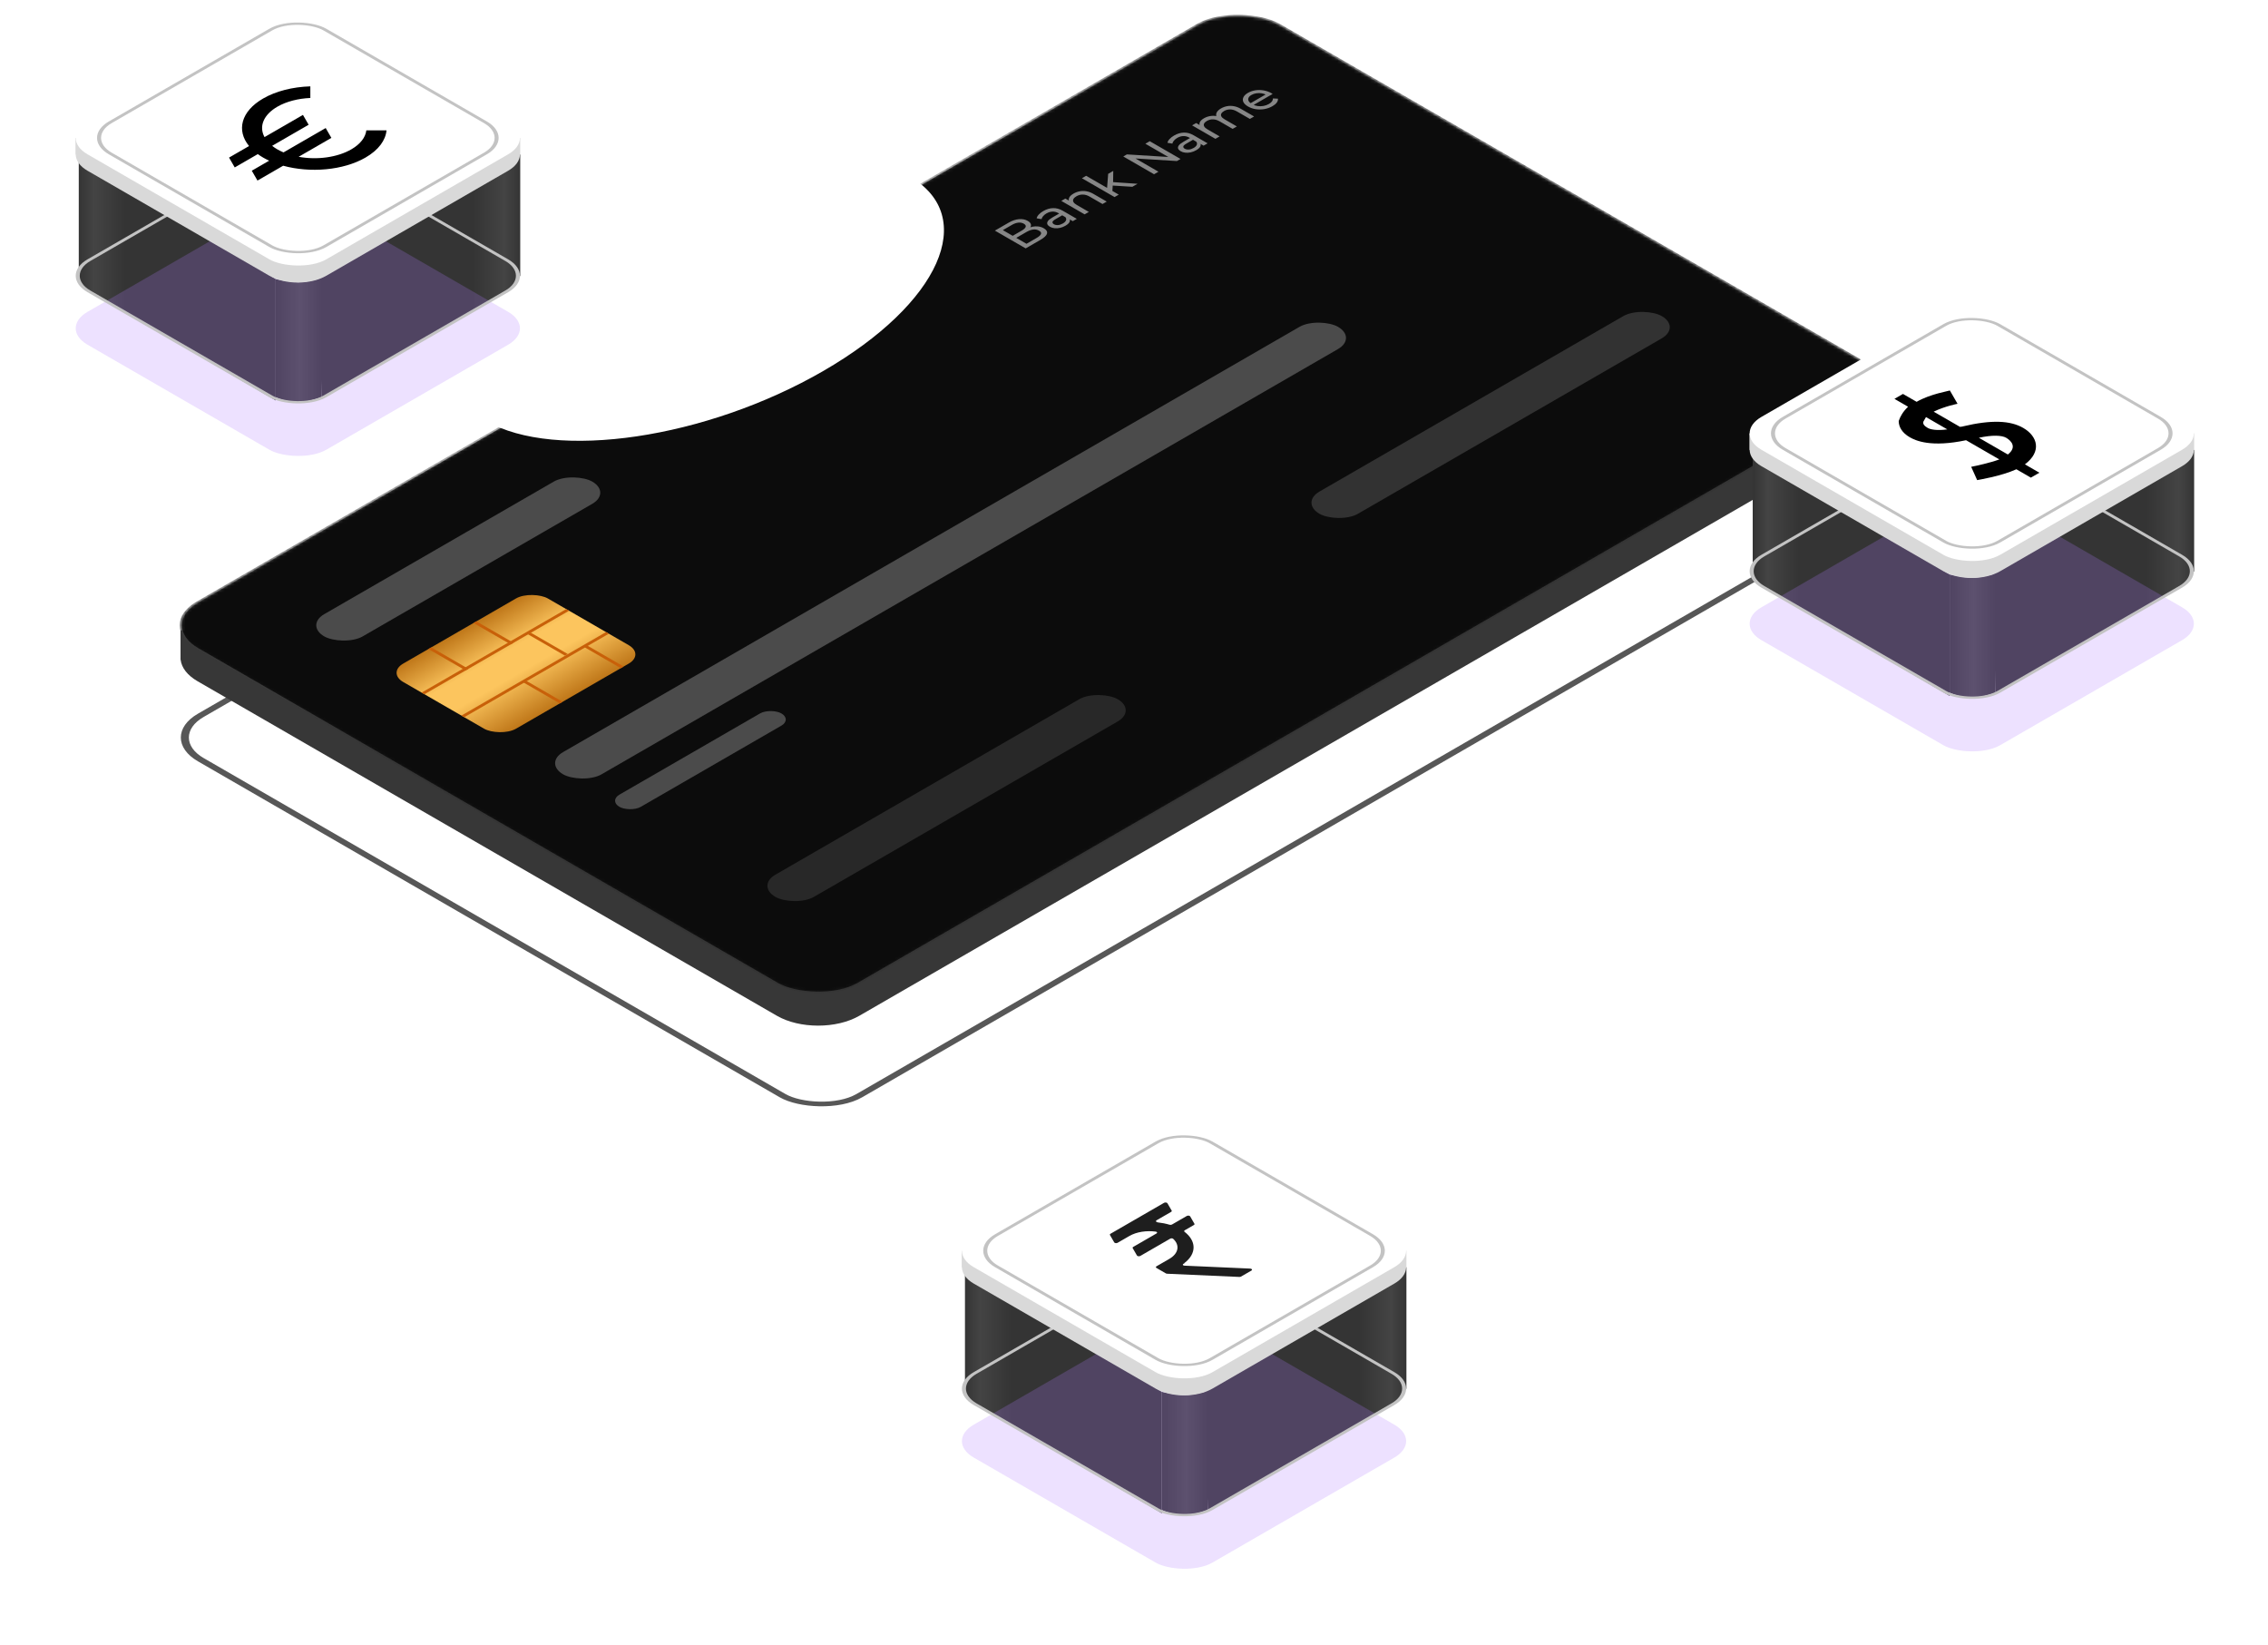 <svg width="691" height="501" viewBox="0 0 691 501" fill="none" xmlns="http://www.w3.org/2000/svg">
<rect x="1.732" width="377.497" height="231.696" rx="13.491" transform="matrix(0.866 -0.5 0.866 0.5 47.973 225.532)" stroke="#575757" stroke-width="2"/>
<path fill-rule="evenodd" clip-rule="evenodd" d="M58.5 194.159C59.008 193.765 59.571 193.389 60.19 193.031L364.586 17.288C371.517 13.287 382.754 13.287 389.686 17.288L566.204 119.202C566.866 119.584 567.465 119.988 568 120.411L568 116.004H571.5L571.5 127.004L571.377 127.004C571.149 129.438 569.425 131.834 566.204 133.693L261.808 309.436C254.877 313.438 243.64 313.438 236.709 309.436L60.19 207.523C57.045 205.707 55.327 203.379 55.036 201.005H55L55 200.593C54.989 200.382 54.989 200.172 55 199.961L55 192.005L58.5 192.004L58.5 194.159Z" fill="#373737"/>
<mask id="mask0_2798_2780" style="mask-type:alpha" maskUnits="userSpaceOnUse" x="54" y="4" width="518" height="299">
<rect x="0.502" width="380.42" height="232.42" rx="14.201" transform="matrix(0.866 -0.5 0.866 0.5 47.432 190.751)" fill="black" stroke="url(#paint0_radial_2798_2780)" stroke-width="0.58"/>
</mask>
<g mask="url(#mask0_2798_2780)">
<rect x="0.502" width="380.42" height="232.42" rx="14.201" transform="matrix(0.866 -0.5 0.866 0.5 47.432 190.751)" fill="#0C0C0C"/>
<rect x="0.502" width="380.42" height="232.42" rx="14.201" transform="matrix(0.866 -0.5 0.866 0.5 47.432 190.751)" stroke="url(#paint1_radial_2798_2780)" stroke-width="0.58"/>
<rect x="0.502" width="380.42" height="232.42" rx="14.201" transform="matrix(0.866 -0.5 0.866 0.5 47.432 190.751)" stroke="white" stroke-opacity="0.2" stroke-width="0.58"/>
<g filter="url(#filter0_f_2798_2780)">
<ellipse cx="74.485" cy="44.053" rx="74.485" ry="44.053" transform="matrix(0.866 -0.5 0.866 0.5 109.988 106.225)" fill="white"/>
</g>
</g>
<rect width="94.3" height="13.538" rx="6.769" transform="matrix(0.866 -0.5 0.866 0.5 92.924 190.475)" fill="#4B4B4B"/>
<rect width="272.63" height="13.538" rx="6.769" transform="matrix(0.866 -0.5 0.866 0.5 165.697 232.492)" fill="#4B4B4B"/>
<rect width="56.954" height="7.469" rx="3.735" transform="matrix(0.866 -0.5 0.866 0.5 185.507 243.928)" fill="#4B4B4B"/>
<rect opacity="0.45" width="120.443" height="13.538" rx="6.769" transform="matrix(0.866 -0.5 0.866 0.5 230.382 269.836)" fill="#4B4B4B"/>
<rect opacity="0.6" width="120.443" height="13.538" rx="6.769" transform="matrix(0.866 -0.5 0.866 0.5 396.141 153.129)" fill="#4B4B4B"/>
<rect width="50.885" height="39.681" rx="5.602" transform="matrix(0.866 -0.5 0.866 0.5 117.991 204.949)" fill="url(#paint2_linear_2798_2780)"/>
<line y1="-0.5" x2="50.885" y2="-0.5" transform="matrix(0.866 -0.5 0.866 0.5 129.313 211.484)" stroke="#C86009"/>
<line y1="-0.5" x2="13.071" y2="-0.5" transform="matrix(0.866 0.5 -0.866 0.5 130.525 197.713)" stroke="#C86009"/>
<line y1="-0.5" x2="13.071" y2="-0.5" transform="matrix(0.866 0.5 -0.866 0.5 177.827 197.014)" stroke="#C86009"/>
<line y1="-0.5" x2="13.071" y2="-0.5" transform="matrix(0.866 0.5 -0.866 0.5 159.229 207.75)" stroke="#C86009"/>
<line y1="-0.5" x2="13.071" y2="-0.5" transform="matrix(0.866 0.5 -0.866 0.5 160.786 193.186)" stroke="#C86009"/>
<line y1="-0.5" x2="13.071" y2="-0.5" transform="matrix(0.866 0.5 -0.866 0.5 144.27 189.777)" stroke="#C86009"/>
<line y1="-0.5" x2="50.885" y2="-0.5" transform="matrix(0.866 -0.5 0.866 0.5 141.441 218.488)" stroke="#C86009"/>
<path opacity="0.5" d="M312.494 75.666L303.117 70.252L307.323 67.823C308.404 67.2 309.453 66.846 310.472 66.764C311.481 66.676 312.36 66.849 313.111 67.282C313.62 67.576 313.932 67.891 314.048 68.226C314.174 68.556 314.138 68.886 313.941 69.216C313.745 69.546 313.423 69.84 312.977 70.097L312.816 69.726C313.352 69.417 313.919 69.198 314.517 69.069C315.116 68.94 315.719 68.911 316.326 68.984C316.924 69.051 317.491 69.239 318.027 69.548C318.831 70.012 319.153 70.549 318.992 71.157C318.831 71.755 318.157 72.397 316.969 73.083L312.494 75.666ZM312.749 74.266L315.83 72.487C316.572 72.059 317.014 71.66 317.157 71.289C317.299 70.917 317.103 70.577 316.567 70.268C316.022 69.953 315.428 69.837 314.785 69.919C314.142 70.002 313.45 70.257 312.709 70.685L309.507 72.534L308.422 71.907L311.289 70.252C311.968 69.86 312.369 69.484 312.494 69.123C312.619 68.762 312.432 68.437 311.932 68.148C311.432 67.859 310.869 67.751 310.244 67.823C309.619 67.896 308.967 68.128 308.288 68.519L305.541 70.105L312.749 74.266ZM326.854 67.376L325.353 66.51L325.005 66.386L322.446 64.909C321.901 64.594 321.321 64.445 320.705 64.46C320.088 64.465 319.463 64.651 318.829 65.017C318.409 65.259 318.07 65.538 317.811 65.852C317.543 66.162 317.387 66.463 317.342 66.757L315.841 66.51C315.913 66.128 316.127 65.747 316.485 65.365C316.842 64.973 317.302 64.615 317.864 64.29C318.838 63.728 319.825 63.431 320.825 63.401C321.825 63.37 322.812 63.635 323.786 64.197L328.073 66.672L326.854 67.376ZM324.603 68.768C324.076 69.073 323.522 69.289 322.942 69.418C322.37 69.542 321.821 69.575 321.294 69.519C320.758 69.457 320.289 69.31 319.887 69.078C319.503 68.856 319.244 68.603 319.11 68.32C318.985 68.031 319.034 67.714 319.258 67.368C319.49 67.018 319.959 66.639 320.664 66.231L322.915 64.932L323.839 65.466L321.642 66.734C320.999 67.105 320.673 67.417 320.664 67.67C320.655 67.923 320.803 68.137 321.106 68.312C321.455 68.513 321.875 68.596 322.366 68.559C322.848 68.518 323.335 68.356 323.826 68.072C324.308 67.794 324.621 67.49 324.764 67.159C324.916 66.824 324.866 66.492 324.616 66.162L325.755 66.525C326.005 66.866 326.041 67.232 325.862 67.624C325.675 68.01 325.255 68.392 324.603 68.768ZM327.077 58.971C327.657 58.636 328.278 58.407 328.939 58.283C329.609 58.154 330.297 58.149 331.002 58.267C331.708 58.386 332.409 58.646 333.105 59.048L337.191 61.408L335.905 62.15L331.967 59.876C331.279 59.479 330.591 59.278 329.904 59.273C329.225 59.263 328.582 59.433 327.974 59.783C327.519 60.046 327.211 60.327 327.05 60.626C326.889 60.925 326.889 61.23 327.05 61.539C327.22 61.843 327.564 62.145 328.082 62.444L331.739 64.556L330.453 65.298L323.352 61.199L324.585 60.487L326.501 61.593L325.791 61.415C325.558 61.013 325.554 60.598 325.777 60.17C326.001 59.742 326.434 59.342 327.077 58.971ZM338.902 58.44L337.281 57.473L337.629 52.956L339.183 52.059L339.129 55.648L339.022 56.39L338.902 58.44ZM339.572 60.033L329.631 54.294L330.917 53.552L340.858 59.291L339.572 60.033ZM344.997 56.901L338.754 56.514L338.553 55.439L346.578 55.988L344.997 56.901ZM351.612 53.082L342.234 47.667L343.333 47.033L357.239 47.9L356.663 48.232L348.96 43.785L350.299 43.011L359.677 48.425L358.579 49.06L344.673 48.193L345.249 47.861L352.952 52.308L351.612 53.082ZM366.704 44.368L365.204 43.502L364.855 43.378L362.296 41.901C361.752 41.587 361.171 41.437 360.555 41.453C359.939 41.458 359.313 41.643 358.679 42.009C358.26 42.252 357.92 42.53 357.661 42.845C357.393 43.154 357.237 43.456 357.192 43.75L355.692 43.502C355.763 43.121 355.978 42.739 356.335 42.357C356.692 41.965 357.152 41.607 357.715 41.282C358.688 40.72 359.675 40.424 360.675 40.393C361.676 40.362 362.663 40.627 363.636 41.19L367.923 43.665L366.704 44.368ZM364.453 45.761C363.926 46.065 363.373 46.282 362.792 46.41C362.221 46.534 361.671 46.568 361.144 46.511C360.608 46.449 360.14 46.302 359.738 46.07C359.354 45.848 359.095 45.596 358.961 45.312C358.836 45.023 358.885 44.706 359.108 44.361C359.34 44.01 359.809 43.631 360.515 43.224L362.765 41.924L363.69 42.458L361.493 43.727C360.85 44.098 360.524 44.41 360.515 44.662C360.506 44.915 360.653 45.129 360.957 45.304C361.305 45.505 361.725 45.588 362.216 45.552C362.698 45.511 363.185 45.348 363.676 45.065C364.159 44.786 364.471 44.482 364.614 44.152C364.766 43.817 364.717 43.484 364.467 43.154L365.606 43.518C365.856 43.858 365.891 44.224 365.713 44.616C365.525 45.003 365.105 45.384 364.453 45.761ZM372.018 33.024C372.59 32.694 373.206 32.467 373.867 32.344C374.528 32.22 375.206 32.22 375.903 32.344C376.609 32.462 377.31 32.723 378.006 33.125L382.092 35.484L380.806 36.227L376.868 33.953C376.18 33.556 375.501 33.349 374.831 33.334C374.161 33.318 373.536 33.478 372.956 33.813C372.527 34.061 372.241 34.329 372.098 34.618C371.955 34.906 371.969 35.203 372.139 35.507C372.317 35.806 372.666 36.105 373.184 36.404L376.841 38.516L375.555 39.258L371.616 36.984C370.928 36.587 370.25 36.381 369.58 36.366C368.919 36.345 368.294 36.505 367.704 36.845C367.284 37.088 367.003 37.353 366.86 37.642C366.717 37.931 366.731 38.227 366.9 38.531C367.07 38.836 367.414 39.137 367.932 39.436L371.589 41.548L370.303 42.291L363.203 38.191L364.435 37.48L366.324 38.57L365.641 38.408C365.4 38.011 365.382 37.603 365.588 37.186C365.793 36.768 366.204 36.381 366.82 36.025C367.499 35.633 368.253 35.394 369.084 35.306C369.906 35.213 370.732 35.319 371.563 35.623L370.826 35.801C370.495 35.363 370.433 34.894 370.638 34.393C370.844 33.893 371.303 33.437 372.018 33.024ZM387.701 32.339C386.942 32.777 386.116 33.074 385.222 33.228C384.338 33.378 383.463 33.388 382.597 33.259C381.739 33.125 380.958 32.854 380.252 32.447C379.547 32.04 379.073 31.591 378.832 31.101C378.6 30.606 378.6 30.116 378.832 29.632C379.064 29.137 379.52 28.693 380.199 28.301C380.886 27.904 381.646 27.641 382.476 27.512C383.307 27.383 384.146 27.394 384.995 27.543C385.843 27.683 386.634 27.963 387.366 28.386C387.42 28.417 387.478 28.456 387.54 28.502C387.612 28.544 387.674 28.585 387.728 28.626L381.686 32.114L380.761 31.581L386.133 28.479L385.933 28.966C385.486 28.698 384.986 28.518 384.432 28.425C383.878 28.332 383.329 28.33 382.784 28.417C382.239 28.495 381.739 28.665 381.284 28.928C380.837 29.186 380.543 29.474 380.4 29.794C380.248 30.109 380.257 30.428 380.426 30.753C380.587 31.073 380.9 31.367 381.364 31.635L381.579 31.759C382.052 32.032 382.583 32.215 383.173 32.308C383.762 32.39 384.356 32.377 384.955 32.269C385.553 32.161 386.107 31.96 386.616 31.666C387.036 31.424 387.344 31.163 387.54 30.885C387.746 30.601 387.835 30.302 387.808 29.987L389.349 30.057C389.402 30.459 389.286 30.856 389 31.248C388.724 31.635 388.29 31.998 387.701 32.339Z" fill="white"/>
<path d="M294 386.504L354 424.004V461.004L296 427.004L294 424.004V386.504Z" fill="url(#paint3_linear_2798_2780)"/>
<path d="M428.5 386.004L367 424.004L368 460.504L426 426.504L428.5 423.004V386.004Z" fill="url(#paint4_linear_2798_2780)"/>
<path d="M354 424.002C354 424.002 358.239 425.002 361 425.002C363.761 425.002 368 423.715 368 423.715V460.002C368 460.002 363.796 461.502 361 461.502C357 461.502 354 460.004 354 460.004V424.002Z" fill="url(#paint5_linear_2798_2780)"/>
<g opacity="0.23" filter="url(#filter1_f_2798_2780)">
<rect width="84" height="84" rx="10" transform="matrix(0.866 -0.5 0.866 0.5 288 439.004)" fill="#AF79FF"/>
</g>
<rect x="0.866" width="83" height="83" rx="9.5" transform="matrix(0.866 -0.5 0.866 0.5 288.116 423.437)" stroke="#C3C3C3"/>
<path fill-rule="evenodd" clip-rule="evenodd" d="M296.66 391.005C294.318 389.652 293.123 387.889 293.075 386.117L293 386.005V381.005H295V382.195C295.468 381.773 296.022 381.373 296.66 381.005L352.086 349.005C356.869 346.243 364.623 346.243 369.406 349.005L424.832 381.005C425.719 381.517 426.442 382.088 427 382.697V381.005H428.5V386.005L428.416 386.173C428.344 387.926 427.149 389.667 424.832 391.005L369.406 423.005C364.623 425.766 356.869 425.766 352.086 423.005L296.66 391.005Z" fill="#D9D9D9"/>
<rect width="84" height="84" rx="10" transform="matrix(0.866 -0.5 0.866 0.5 288 381.004)" fill="white"/>
<rect x="0.866" width="75.503" height="75.503" rx="9.5" transform="matrix(0.866 -0.5 0.866 0.5 294.608 381.437)" fill="white" stroke="#C3C3C3"/>
<g clip-path="url(#clip0_2798_2780)">
<path d="M338.172 376.211C338.099 376.084 338.156 375.944 338.32 375.849L354.672 366.408C354.994 366.223 355.542 366.297 355.686 366.547L356.985 368.797C357.059 368.924 357.002 369.064 356.837 369.158L352.379 371.733C352.013 371.944 352.238 372.314 352.747 372.371C353.984 372.509 355.193 372.749 356.333 373.088C356.577 373.16 356.875 373.137 357.069 373.025L361.601 370.408C361.923 370.223 362.471 370.297 362.615 370.547L363.914 372.797C363.987 372.924 363.93 373.064 363.766 373.158L360.961 374.778C360.739 374.906 360.722 375.11 360.912 375.256C362.64 376.581 363.601 378.191 363.649 379.856C363.699 381.619 362.721 383.34 360.874 384.743C360.858 384.755 360.86 384.772 360.879 384.783V384.783C360.899 384.794 360.899 384.813 360.879 384.825L360.534 385.024C360.207 385.213 360.414 385.535 360.874 385.556L380.892 386.445C381.414 386.468 381.648 386.834 381.278 387.047L378.089 388.889C377.962 388.962 377.787 388.999 377.609 388.991L355.599 388.014C355.453 388.007 355.316 387.971 355.213 387.911L352.342 386.254C352.103 386.116 352.103 385.892 352.342 385.754L356.239 383.504C359.116 381.843 359.525 379.291 357.436 377.379C357.238 377.197 356.801 377.18 356.537 377.332L347.413 382.599C347.092 382.785 346.543 382.711 346.399 382.461L345.1 380.211C345.027 380.084 345.084 379.944 345.248 379.849L352.367 375.739C352.685 375.556 352.561 375.245 352.123 375.186C349.341 374.811 346.294 375.246 344.115 376.504L340.485 378.599C340.163 378.785 339.615 378.711 339.471 378.461L338.172 376.211Z" fill="#1E1E1E"/>
</g>
<path d="M534 137.504L594 175.004V212.004L536 178.004L534 175.004V137.504Z" fill="url(#paint6_linear_2798_2780)"/>
<path d="M668.5 137.004L607 175.004L608 211.504L666 177.504L668.5 174.004V137.004Z" fill="url(#paint7_linear_2798_2780)"/>
<path d="M594 175.002C594 175.002 598.239 176.002 601 176.002C603.761 176.002 608 174.715 608 174.715V211.002C608 211.002 603.796 212.502 601 212.502C597 212.502 594 211.004 594 211.004V175.002Z" fill="url(#paint8_linear_2798_2780)"/>
<g opacity="0.23" filter="url(#filter2_f_2798_2780)">
<rect width="84" height="84" rx="10" transform="matrix(0.866 -0.5 0.866 0.5 528 190.004)" fill="#AF79FF"/>
</g>
<rect x="0.866" width="83" height="83" rx="9.5" transform="matrix(0.866 -0.5 0.866 0.5 528.116 174.437)" stroke="#C3C3C3"/>
<path fill-rule="evenodd" clip-rule="evenodd" d="M536.66 142.005C534.318 140.652 533.123 138.889 533.075 137.117L533 137.005V132.005H535V133.195C535.468 132.773 536.022 132.373 536.66 132.005L592.086 100.005C596.869 97.243 604.624 97.243 609.406 100.005L664.832 132.005C665.719 132.517 666.442 133.088 667 133.697V132.005H668.5V137.005L668.416 137.173C668.344 138.926 667.149 140.667 664.832 142.005L609.406 174.005C604.624 176.766 596.869 176.766 592.086 174.005L536.66 142.005Z" fill="#D9D9D9"/>
<rect width="84" height="84" rx="10" transform="matrix(0.866 -0.5 0.866 0.5 528 132.004)" fill="white"/>
<rect x="0.866" width="75.503" height="75.503" rx="9.5" transform="matrix(0.866 -0.5 0.866 0.5 534.608 132.437)" fill="white" stroke="#C3C3C3"/>
<g clip-path="url(#clip1_2798_2780)">
<path d="M597.971 129.904C597.711 130.054 597.452 129.904 597.192 130.054L589.138 125.404C592.515 123.754 596.412 123.004 596.412 123.004L594.074 118.954C593.814 119.104 588.099 120.004 583.942 122.404L579.785 120.004L577.187 121.504L581.344 123.904C579.785 125.404 579.005 126.754 578.486 128.254C578.486 130.054 579.525 131.854 581.863 133.204C583.682 134.254 588.358 136.354 599.01 134.104L609.143 139.954C606.285 141.004 602.128 141.904 600.569 142.204L602.388 146.254C603.167 146.104 609.663 145.054 614.339 142.954L618.756 145.504L621.354 144.004L616.937 141.454C622.133 137.554 620.834 132.904 616.418 130.354C612.52 128.104 606.805 127.804 597.971 129.904ZM593.295 130.804C589.917 131.254 588.099 130.804 587.319 130.354C586.28 129.754 585.76 129.154 586.02 128.404L586.799 127.054L593.295 130.804ZM611.741 138.454L602.908 133.354C607.064 132.454 609.922 132.604 611.221 133.354C612.78 134.254 614.599 136.204 611.741 138.454Z" fill="black"/>
</g>
<path d="M24 47.504L84 85.004V122.004L26 88.004L24 85.004V47.504Z" fill="url(#paint9_linear_2798_2780)"/>
<path d="M158.5 47.004L97 85.004L98 121.504L156 87.504L158.5 84.004V47.004Z" fill="url(#paint10_linear_2798_2780)"/>
<path d="M84 85.001C84 85.001 88.239 86.001 91 86.001C93.761 86.001 98 84.715 98 84.715V121.002C98 121.002 93.796 122.502 91 122.502C87 122.502 84 121.004 84 121.004V85.001Z" fill="url(#paint11_linear_2798_2780)"/>
<g opacity="0.23" filter="url(#filter3_f_2798_2780)">
<rect width="84" height="84" rx="10" transform="matrix(0.866 -0.5 0.866 0.5 18 100.004)" fill="#AF79FF"/>
</g>
<rect x="0.866" width="83" height="83" rx="9.5" transform="matrix(0.866 -0.5 0.866 0.5 18.116 84.437)" stroke="#C3C3C3"/>
<path fill-rule="evenodd" clip-rule="evenodd" d="M26.66 52.005C24.318 50.652 23.123 48.889 23.075 47.117L23 47.005V42.005H25V43.195C25.468 42.773 26.021 42.373 26.66 42.005L82.086 10.005C86.869 7.243 94.624 7.243 99.406 10.005L154.832 42.005C155.719 42.517 156.442 43.088 157 43.697V42.005H158.5V47.005L158.416 47.173C158.344 48.926 157.149 50.667 154.832 52.005L99.406 84.005C94.624 86.766 86.869 86.766 82.086 84.005L26.66 52.005Z" fill="#D9D9D9"/>
<rect width="84" height="84" rx="10" transform="matrix(0.866 -0.5 0.866 0.5 18 42.004)" fill="white"/>
<rect x="0.866" width="75.503" height="75.503" rx="9.5" transform="matrix(0.866 -0.5 0.866 0.5 24.608 42.437)" fill="white" stroke="#C3C3C3"/>
<g clip-path="url(#clip2_2798_2780)">
<path d="M107.024 45.504C104.967 46.694 102.382 47.534 99.553 47.933C96.725 48.331 93.76 48.273 90.985 47.764L100.962 42.004L99.23 39.004L86.378 46.424C85.719 46.144 85.096 45.844 84.507 45.504C83.918 45.164 83.399 44.804 82.914 44.424L94.033 38.004L92.301 35.004L80.593 41.764C79.714 40.161 79.615 38.45 80.305 36.818C80.995 35.185 82.449 33.693 84.507 32.504C87.296 30.894 90.881 30.004 94.553 29.844L94.553 26.304C89.133 26.468 84.011 27.786 80.177 30.004C73.387 33.924 71.984 39.754 75.882 44.484L69.785 48.004L71.517 51.004L78.549 46.944C79.559 47.689 80.722 48.361 82.013 48.944L76.713 52.004L78.445 55.004L86.274 50.484C94.466 52.734 104.564 51.924 111.354 48.004C115.355 45.694 117.485 42.724 117.762 39.704L111.614 39.714C111.354 41.824 109.83 43.884 107.024 45.504Z" fill="black"/>
</g>
<defs>
<filter id="filter0_f_2798_2780" x="-22.178" y="-112.135" width="469.646" height="406.288" filterUnits="userSpaceOnUse" color-interpolation-filters="sRGB">
<feFlood flood-opacity="0" result="BackgroundImageFix"/>
<feBlend mode="normal" in="SourceGraphic" in2="BackgroundImageFix" result="shape"/>
<feGaussianBlur stdDeviation="79.934" result="effect1_foregroundBlur_2798_2780"/>
</filter>
<filter id="filter1_f_2798_2780" x="270.673" y="377.534" width="180.146" height="122.941" filterUnits="userSpaceOnUse" color-interpolation-filters="sRGB">
<feFlood flood-opacity="0" result="BackgroundImageFix"/>
<feBlend mode="normal" in="SourceGraphic" in2="BackgroundImageFix" result="shape"/>
<feGaussianBlur stdDeviation="11.2" result="effect1_foregroundBlur_2798_2780"/>
</filter>
<filter id="filter2_f_2798_2780" x="510.673" y="128.534" width="180.146" height="122.941" filterUnits="userSpaceOnUse" color-interpolation-filters="sRGB">
<feFlood flood-opacity="0" result="BackgroundImageFix"/>
<feBlend mode="normal" in="SourceGraphic" in2="BackgroundImageFix" result="shape"/>
<feGaussianBlur stdDeviation="11.2" result="effect1_foregroundBlur_2798_2780"/>
</filter>
<filter id="filter3_f_2798_2780" x="0.673" y="38.534" width="180.146" height="122.941" filterUnits="userSpaceOnUse" color-interpolation-filters="sRGB">
<feFlood flood-opacity="0" result="BackgroundImageFix"/>
<feBlend mode="normal" in="SourceGraphic" in2="BackgroundImageFix" result="shape"/>
<feGaussianBlur stdDeviation="11.2" result="effect1_foregroundBlur_2798_2780"/>
</filter>
<radialGradient id="paint0_radial_2798_2780" cx="0" cy="0" r="1" gradientUnits="userSpaceOnUse" gradientTransform="translate(190.5 10.679) rotate(90) scale(222.321 199.502)">
<stop stop-color="#959595"/>
<stop offset="1"/>
</radialGradient>
<radialGradient id="paint1_radial_2798_2780" cx="0" cy="0" r="1" gradientUnits="userSpaceOnUse" gradientTransform="translate(190.5 10.679) rotate(90) scale(222.321 199.502)">
<stop stop-color="#959595"/>
<stop offset="1"/>
</radialGradient>
<linearGradient id="paint2_linear_2798_2780" x1="25.442" y1="0" x2="25.442" y2="39.681" gradientUnits="userSpaceOnUse">
<stop stop-color="#BF7719"/>
<stop offset="0.365" stop-color="#FCC55E"/>
<stop offset="0.585" stop-color="#FCC55E"/>
<stop offset="1" stop-color="#BF7719"/>
</linearGradient>
<linearGradient id="paint3_linear_2798_2780" x1="354" y1="423.754" x2="294" y2="423.754" gradientUnits="userSpaceOnUse">
<stop offset="0.764" stop-color="#343434"/>
<stop offset="0.924" stop-color="#444444"/>
<stop offset="1" stop-color="#343434"/>
</linearGradient>
<linearGradient id="paint4_linear_2798_2780" x1="367" y1="423.254" x2="428.5" y2="423.254" gradientUnits="userSpaceOnUse">
<stop offset="0.764" stop-color="#343434"/>
<stop offset="0.924" stop-color="#444444"/>
<stop offset="1" stop-color="#343434"/>
</linearGradient>
<linearGradient id="paint5_linear_2798_2780" x1="368" y1="442.608" x2="354" y2="442.608" gradientUnits="userSpaceOnUse">
<stop stop-color="#343434"/>
<stop offset="0.475" stop-color="#444444"/>
<stop offset="1" stop-color="#343434"/>
</linearGradient>
<linearGradient id="paint6_linear_2798_2780" x1="594" y1="174.754" x2="534" y2="174.754" gradientUnits="userSpaceOnUse">
<stop offset="0.764" stop-color="#343434"/>
<stop offset="0.924" stop-color="#444444"/>
<stop offset="1" stop-color="#343434"/>
</linearGradient>
<linearGradient id="paint7_linear_2798_2780" x1="607" y1="174.254" x2="668.5" y2="174.254" gradientUnits="userSpaceOnUse">
<stop offset="0.764" stop-color="#343434"/>
<stop offset="0.924" stop-color="#444444"/>
<stop offset="1" stop-color="#343434"/>
</linearGradient>
<linearGradient id="paint8_linear_2798_2780" x1="608" y1="193.608" x2="594" y2="193.608" gradientUnits="userSpaceOnUse">
<stop stop-color="#343434"/>
<stop offset="0.475" stop-color="#444444"/>
<stop offset="1" stop-color="#343434"/>
</linearGradient>
<linearGradient id="paint9_linear_2798_2780" x1="84" y1="84.754" x2="24" y2="84.754" gradientUnits="userSpaceOnUse">
<stop offset="0.764" stop-color="#343434"/>
<stop offset="0.924" stop-color="#444444"/>
<stop offset="1" stop-color="#343434"/>
</linearGradient>
<linearGradient id="paint10_linear_2798_2780" x1="97" y1="84.254" x2="158.5" y2="84.254" gradientUnits="userSpaceOnUse">
<stop offset="0.764" stop-color="#343434"/>
<stop offset="0.924" stop-color="#444444"/>
<stop offset="1" stop-color="#343434"/>
</linearGradient>
<linearGradient id="paint11_linear_2798_2780" x1="98" y1="103.608" x2="84" y2="103.608" gradientUnits="userSpaceOnUse">
<stop stop-color="#343434"/>
<stop offset="0.475" stop-color="#444444"/>
<stop offset="1" stop-color="#343434"/>
</linearGradient>
<clipPath id="clip0_2798_2780">
<rect width="48" height="48" fill="white" transform="matrix(0.866 -0.5 0.866 0.5 319 381.004)"/>
</clipPath>
<clipPath id="clip1_2798_2780">
<rect width="48" height="48" fill="white" transform="matrix(0.866 -0.5 0.866 0.5 559 132.004)"/>
</clipPath>
<clipPath id="clip2_2798_2780">
<rect width="48" height="48" fill="white" transform="matrix(0.866 -0.5 0.866 0.5 49 42.004)"/>
</clipPath>
</defs>
</svg>
